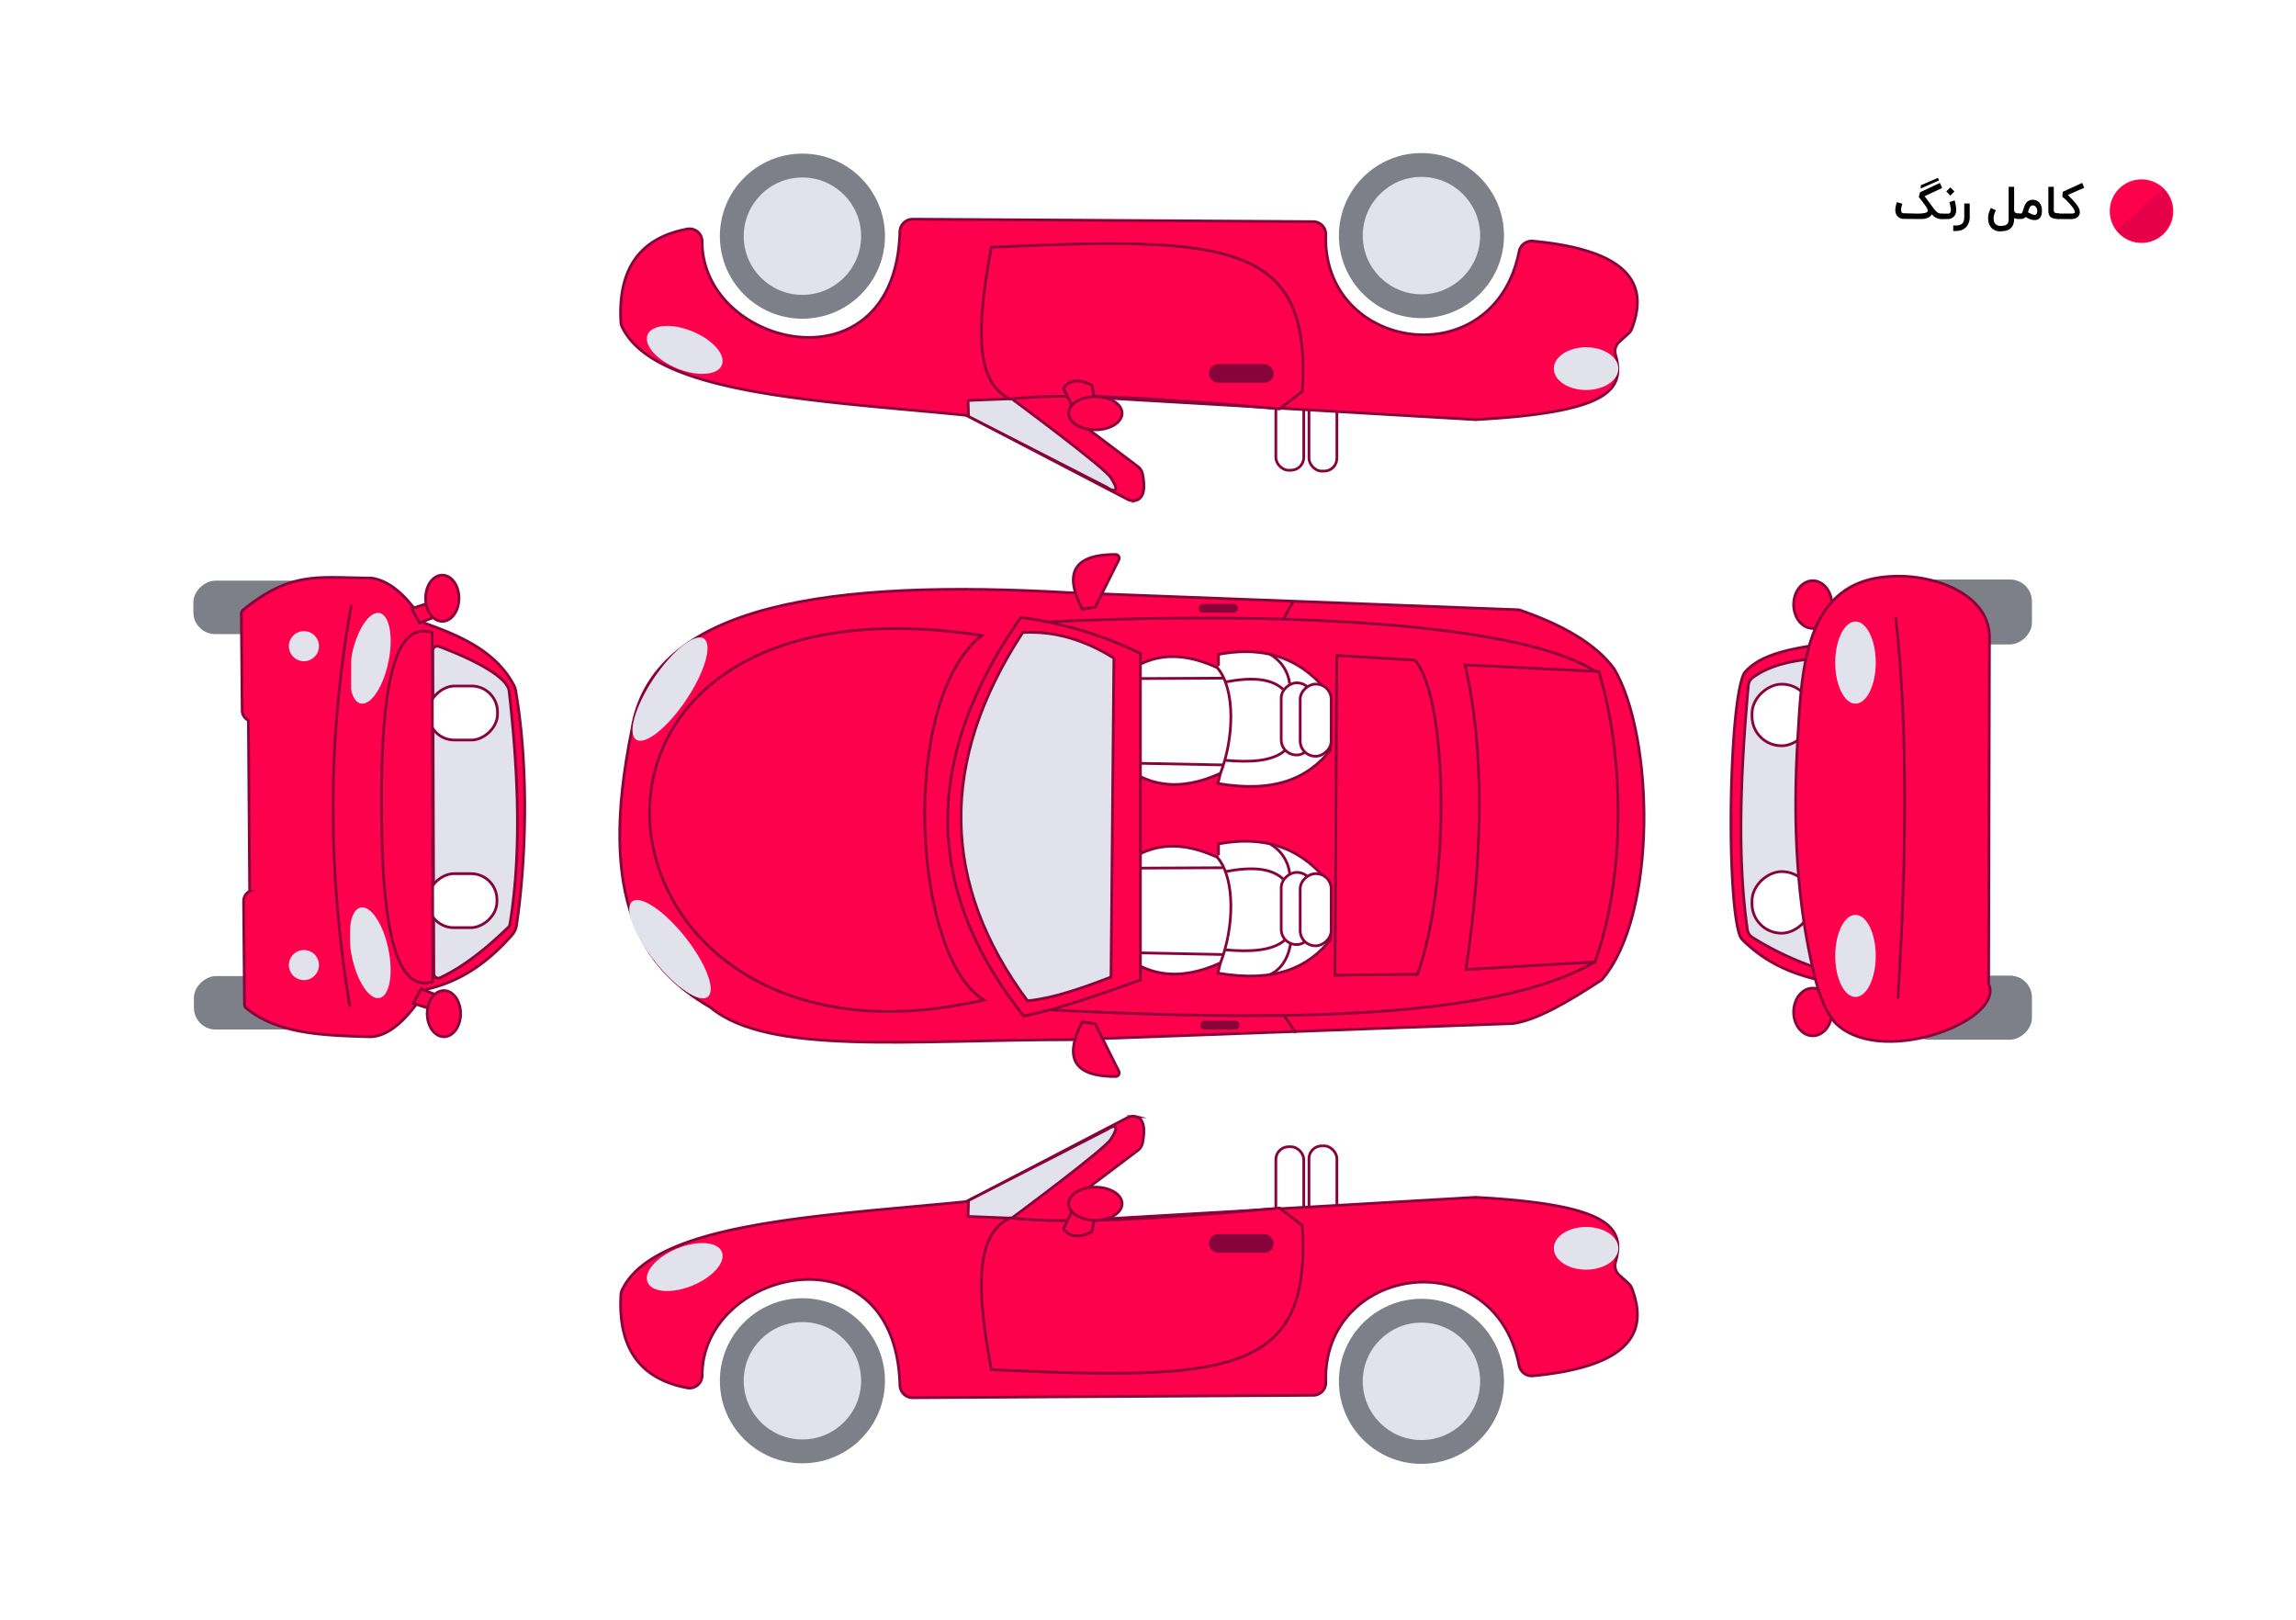 <svg xmlns="http://www.w3.org/2000/svg" viewBox="0 0 842.55 594.38"><defs><style>.cls-1,.cls-4{fill:#fff;}.cls-2,.cls-9{fill:#ff004d;}.cls-2,.cls-4,.cls-5,.cls-6{stroke:#870339;stroke-miterlimit:10;}.cls-3,.cls-6{fill:#e2e2ed;}.cls-5{fill:none;}.cls-7{fill:#870339;}.cls-8{fill:#7d7f89;}.cls-10{fill:#68022c;fill-rule:evenodd;opacity:0.17;}</style></defs><title>car-11-complete colore</title><g id="BACK"><rect class="cls-1" width="842.55" height="594.38"/></g><g id="Layer_19" data-name="Layer 19"><path class="cls-2" d="M392.92,382c-58.86,0-111.1,5.92-132.34-11.85-24.87-14.35-41.74-39-28.91-101.69,7.17-46.59,73.1-55.55,160.9-50.5l164.74,6.27c16,5.51,28.14,12.49,34.83,21.59,14.63,24.38,16.18,90.53-4.53,114.23-12.17,8-23.69,14.72-32.39,16Z" transform="translate(0.15 -0.45)"/><line class="cls-2" x1="470.77" y1="227.64" x2="474.54" y2="220.66"/><line class="cls-2" x1="475.55" y1="379.04" x2="471.09" y2="372.51"/><ellipse class="cls-3" cx="245.71" cy="348.8" rx="7.13" ry="22.31" transform="translate(-163.38 227.67) rotate(-38.41)"/><ellipse class="cls-3" cx="245.71" cy="253.32" rx="22.31" ry="7.13" transform="translate(-101.38 315.85) rotate(-56.15)"/><path class="cls-2" d="M520,358l-30.27.34L490.42,241,519,242.7C531.1,255.94,532.29,324.24,520,358Z" transform="translate(0.15 -0.45)"/><path class="cls-4" d="M447,314.33v-4.18c19.07-3.58,31.84,2.93,41.1,15.1v20c-8,10.06-20,15.93-41.33,12.31l.93-3.71" transform="translate(0.15 -0.45)"/><rect class="cls-4" x="462.46" y="328.15" width="26.47" height="11.38" rx="5.58" transform="translate(142.01 809.09) rotate(-90)"/><rect class="cls-4" x="469.43" y="328.61" width="26.47" height="11.38" rx="5.58" transform="translate(148.51 816.52) rotate(-90)"/><path class="cls-4" d="M447.72,353.81c-14.92,6.8-28.05,5.36-39-6l-.23-26.93c9.46-9.22,21-13.71,38.08-5.81C453.29,322.92,452.71,340.91,447.72,353.81Z" transform="translate(0.15 -0.45)"/><path class="cls-5" d="M466.06,358c3.69-1.67,6.48-5.6,7.4-11.31" transform="translate(0.15 -0.45)"/><path class="cls-5" d="M473.11,321a14.33,14.33,0,0,0-7-10.71" transform="translate(0.15 -0.45)"/><path class="cls-4" d="M449.34,349c9.47.87,17.57.38,22.12-3.66" transform="translate(0.15 -0.45)"/><path class="cls-4" d="M470.68,323c-4.22-3.91-11.13-4.6-21.16-2.7" transform="translate(0.15 -0.45)"/><line class="cls-2" x1="448.8" y1="318.44" x2="410.83" y2="318.62"/><line class="cls-4" x1="449.14" y1="350.29" x2="411.36" y2="349.55"/><path class="cls-4" d="M447,244.76v-4.17c19.07-3.59,31.84,2.93,41.1,15.09v20c-8,10.05-20,15.92-41.33,12.3l.93-3.71" transform="translate(0.15 -0.45)"/><rect class="cls-4" x="462.46" y="258.58" width="26.47" height="11.38" rx="5.58" transform="translate(211.58 739.52) rotate(-90)"/><rect class="cls-4" x="469.43" y="259.04" width="26.47" height="11.38" rx="5.58" transform="translate(218.08 746.95) rotate(-90)"/><path class="cls-5" d="M473.11,251.41a14.33,14.33,0,0,0-7-10.71" transform="translate(0.15 -0.45)"/><path class="cls-4" d="M447.72,284.24c-14.92,6.8-28.05,5.36-39-6l-.23-26.93c9.46-9.22,21-13.71,38.08-5.81C453.29,253.36,452.71,271.34,447.72,284.24Z" transform="translate(0.15 -0.45)"/><path class="cls-4" d="M449.34,279.45c9.47.87,17.57.38,22.12-3.66" transform="translate(0.15 -0.45)"/><path class="cls-4" d="M470.68,253.41c-4.22-3.91-11.13-4.6-21.16-2.7" transform="translate(0.15 -0.45)"/><path class="cls-2" d="M586.82,247.9c-29.25-21.24-136.52-23-210.71-18.8" transform="translate(0.15 -0.45)"/><path class="cls-2" d="M382.13,370.87c92.27,5,168.09,3,203-17.41" transform="translate(0.15 -0.45)"/><line class="cls-4" x1="448.8" y1="248.87" x2="410.83" y2="249.05"/><line class="cls-4" x1="449.14" y1="280.72" x2="411.36" y2="279.98"/><path class="cls-2" d="M409.21,395.51c-14.29,0-19.54-5.9-12.19-20.07l4.7.7,8.7,17.4A1.36,1.36,0,0,1,409.21,395.51Z" transform="translate(0.15 -0.45)"/><path class="cls-2" d="M585.17,353.46l-47.36,2.78c6-40.93,7.18-79-.35-111.79l49.11,2.43C596,278.23,596.43,321.63,585.17,353.46Z" transform="translate(0.15 -0.45)"/><path class="cls-2" d="M375.51,373.31c-34.8-43.77-39.08-92-1.05-146.28a141.43,141.43,0,0,1,43.89,13.24v119.8C402.15,365.91,386.82,371.11,375.51,373.31Z" transform="translate(0.15 -0.45)"/><path class="cls-2" d="M360.88,367.39c-26.12-15.67-31.34-110.06-.7-133.74C185,206.83,210.42,402.56,360.88,367.39Z" transform="translate(0.15 -0.45)"/><path class="cls-6" d="M407.55,359c-11,4.24-21.65,7.91-30.65,8.71-31.81-42.89-32.61-87.91-1.74-135.14,12-.66,23,2.89,33.44,9.41Z" transform="translate(0.15 -0.45)"/><path class="cls-2" d="M410.42,205.9l-8.7,17.4-4.7.7c-7.35-14.16-2.1-20.08,12.19-20.07A1.36,1.36,0,0,1,410.42,205.9Z" transform="translate(0.15 -0.45)"/><rect class="cls-7" x="445.91" y="369.44" width="3.24" height="14.43" rx="1.58" transform="translate(71.02 823.74) rotate(-90)"/><rect class="cls-7" x="445.3" y="216.47" width="3.24" height="14.43" rx="1.58" transform="translate(223.38 670.15) rotate(-90)"/></g><g id="Layer_10" data-name="Layer 10"><rect class="cls-8" x="710.83" y="347.33" width="23.51" height="45.81" rx="8" transform="translate(352.5 1092.37) rotate(-90)"/><rect class="cls-8" x="710.67" y="202.12" width="23.82" height="45.81" rx="8" transform="translate(497.71 947.16) rotate(-90)"/><path class="cls-2" d="M666.19,359.8c-9.72-2.38-18.9-6.46-26.83-14.4a4.61,4.61,0,0,1-1.1-1.74c-4.88-13.92-4-82.76,1.32-95.5a4.49,4.49,0,0,1,.8-1.26c5.42-6,15.06-8,25.2-9.66l2.24,113.2Z" transform="translate(0.15 -0.45)"/><rect class="cls-2" x="642.37" y="320.71" width="22.6" height="21.78" rx="10.79" transform="translate(322.21 984.83) rotate(-90)"/><path class="cls-6" d="M665.58,355.32A114,114,0,0,1,643,344.51a4,4,0,0,1-1.9-2.88c-3.7-25.3-2.67-56.28.33-89.6a4,4,0,0,1,1.62-2.91q7.66-5.6,21.34-6.79" transform="translate(0.15 -0.45)"/><rect class="cls-4" x="642.37" y="251.94" width="22.6" height="21.78" rx="10.79" transform="translate(390.99 916.05) rotate(-90)"/><rect class="cls-4" x="642.37" y="320.71" width="22.6" height="21.78" rx="10.79" transform="translate(322.21 984.83) rotate(-90)"/><ellipse class="cls-2" cx="665.22" cy="371.37" rx="7.02" ry="8.75"/><ellipse class="cls-2" cx="665.22" cy="221.86" rx="7.02" ry="8.75"/><path class="cls-2" d="M673.11,375.58c16.46,17.09,62.62-.52,56.5-14.05l.3-127.65c-.32-12.06-12.31-18.55-22.74-20.82a49.37,49.37,0,0,0-18-.61C661.73,216.81,661,248.18,659.64,270c-1.73,27.5-1.08,56.27,4.87,83.27C666.16,360.76,668.12,369.49,673.11,375.58Z" transform="translate(0.15 -0.45)"/><ellipse class="cls-3" cx="680.9" cy="350.8" rx="7.43" ry="15.07"/><ellipse class="cls-3" cx="680.9" cy="243.16" rx="7.43" ry="15.07"/><path class="cls-2" d="M696.32,366.93c3.12-50.45,3.8-98.19-.81-140.07" transform="translate(0.15 -0.45)"/><path class="cls-2" d="M663.75,237.24" transform="translate(0.15 -0.45)"/><path class="cls-2" d="M665.38,359.39" transform="translate(0.15 -0.45)"/></g><g id="Layer_18" data-name="Layer 18"><rect class="cls-8" x="84.19" y="345.47" width="19.61" height="45.97" rx="8" transform="translate(-274.31 462.01) rotate(-90)"/><rect class="cls-8" x="83.99" y="200.36" width="19.61" height="45.97" rx="8" transform="translate(-129.4 316.69) rotate(-90)"/><path class="cls-2" d="M189.09,253.88a6.66,6.66,0,0,0-.68-2C182,239.78,169.48,234,156,229.25a1.18,1.18,0,0,1-.6-.48c-7.54-11.77-13.78-15.11-18.56-16.09a6.84,6.84,0,0,0-1.28-.11c-18.75-.07-28.76-2.7-46.49,11.71a1.79,1.79,0,0,0-.66,1.41l.3,35.44A4,4,0,0,0,91,264.78v.05l.46,62.55v.14a4.08,4.08,0,0,0-2.22,3.66l.32,37.87a1.77,1.77,0,0,0,.65,1.37c11.62,9.52,28.3,10,44.92,10.5,7.13.21,14.11-6.17,21-17a1.16,1.16,0,0,1,.72-.52c13.22-3.17,22.79-10.63,30.89-19.8a7,7,0,0,0,1.65-3.55C192.92,316.65,194,282.28,189.09,253.88Z" transform="translate(0.15 -0.45)"/><polygon class="cls-2" points="157.99 370.25 151.66 368.21 154.52 362.9 162.28 365.96 157.99 370.25"/><polygon class="cls-2" points="157.39 221.28 151.06 223.32 153.92 228.63 161.68 225.57 157.39 221.28"/><circle class="cls-3" cx="111.53" cy="354.16" r="5.52"/><circle class="cls-3" cx="111.53" cy="237.13" r="5.52"/><ellipse class="cls-3" cx="135.68" cy="350.07" rx="6.84" ry="16.96" transform="translate(-68.31 34.53) rotate(-11.75)"/><ellipse class="cls-3" cx="135.68" cy="242.04" rx="16.96" ry="6.84" transform="translate(-128.77 325.12) rotate(-78.25)"/><path class="cls-2" d="M128.22,369.88c-8.15-49.16-8.42-98.33.61-147.51" transform="translate(0.15 -0.45)"/><path class="cls-6" d="M159.06,357.72l-.39-118.47a1.66,1.66,0,0,1,2.24-1.56c6.41,2.38,24.4,9.61,25.74,16.15,3.44,30.54,4.6,59.78.3,85.87a1.68,1.68,0,0,1-.49.94c-7.78,7.5-15.89,14.22-25,18.57A1.65,1.65,0,0,1,159.06,357.72Z" transform="translate(0.15 -0.45)"/><rect class="cls-4" x="159.84" y="249.45" width="19.82" height="25.33" rx="9.5" transform="translate(-92.22 431.41) rotate(-90)"/><rect class="cls-4" x="159.63" y="318.3" width="19.82" height="25.33" rx="9.5" transform="translate(-161.27 500.06) rotate(-90)"/><path class="cls-2" d="M158.67,360.69l-.22-128.1c-11.16-3.47-19.09,9.71-18.58,66.2C140.06,339.7,144.88,365.18,158.67,360.69Z" transform="translate(0.15 -0.45)"/><path class="cls-2" d="M187.06,255.06" transform="translate(0.15 -0.45)"/><ellipse class="cls-2" cx="162.9" cy="371.99" rx="6.13" ry="8.48"/><ellipse class="cls-2" cx="162.3" cy="219.54" rx="6.13" ry="8.48"/></g><g id="Layer_20" data-name="Layer 20"><rect class="cls-4" x="468.19" y="420.83" width="10.24" height="26.56" rx="4.69"/><rect class="cls-4" x="480.35" y="420.51" width="10.24" height="26.56" rx="4.69"/><path class="cls-2" d="M334.74,513.39l147-.9a4.62,4.62,0,0,0,4.64-4.7c-1.48-42.9,61.5-52.43,70.87-6.5a4.76,4.76,0,0,0,5,4.08c34.83-3.3,42.91-15.36,36.41-32.22a4.64,4.64,0,0,0-1.21-1.73l-3.39-3.05a4.64,4.64,0,0,1-1.36-4.69c3.48-12.58-1.45-21.13-51.13-23.83a4.68,4.68,0,0,0-.53,0l-143.48,8.37a4.63,4.63,0,0,1-3.06-8.32l22.89-17.27a4.6,4.6,0,0,0,1.75-2.77c1-5.24.54-8.81-2.41-9.63a4.38,4.38,0,0,0-3.19.4L355.26,441a4.78,4.78,0,0,1-1.69.5c-53.69,5.3-113.74,7.66-125.47,32.41a4.39,4.39,0,0,0-.4,1.63c-1.17,20.17,7.5,31.07,24.38,34.23a4.63,4.63,0,0,0,5.44-4.64c0-38.89,70.76-55.58,72.56,3.54A4.71,4.71,0,0,0,334.74,513.39Z" transform="translate(0.15 -0.45)"/><ellipse class="cls-3" cx="251.11" cy="465.43" rx="14.72" ry="7.36" transform="translate(-157.38 129.29) rotate(-22.25)"/><ellipse class="cls-3" cx="582.04" cy="458.1" rx="11.84" ry="7.84"/><path class="cls-6" d="M355.26,441l-.16,5.85,16,.64s34.84-25.74,36.47-29.12c4.27-6.61-.66-4.16-1.28-3.51Z" transform="translate(0.15 -0.45)"/><path class="cls-2" d="M370.46,447.4c-10,5.12-14,17.89-6.83,55.68,88,4.13,117.53,1.7,114.12-52.9l-8.32-6.4C429.73,447.35,393,449.89,370.46,447.4Z" transform="translate(0.15 -0.45)"/><path class="cls-2" d="M393.49,444.42l-3.41,7c2.44,3.19,6,3.33,10.45,1.06l1.71-8.53Z" transform="translate(0.15 -0.45)"/><ellipse class="cls-2" cx="401.96" cy="441.73" rx="9.81" ry="6.08"/><circle class="cls-8" cx="294.46" cy="506.71" r="30.29"/><circle class="cls-3" cx="294.46" cy="506.71" r="21.54"/><circle class="cls-8" cx="521.62" cy="506.92" r="30.29"/><circle class="cls-3" cx="521.62" cy="506.92" r="21.54"/><rect class="cls-7" x="443.65" y="452.91" width="23.73" height="6.82" rx="3.33"/></g><g id="Layer_21" data-name="Layer 21"><rect class="cls-4" x="468.19" y="146" width="10.24" height="26.56" rx="4.69"/><rect class="cls-4" x="480.35" y="146.32" width="10.24" height="26.56" rx="4.69"/><path class="cls-2" d="M334.74,80.88l147,.9a4.63,4.63,0,0,1,4.64,4.71c-1.48,42.89,61.5,52.42,70.87,6.5a4.76,4.76,0,0,1,5-4.08c34.83,3.29,42.91,15.36,36.41,32.21a4.49,4.49,0,0,1-1.21,1.73l-3.39,3.06a4.63,4.63,0,0,0-1.36,4.69c3.48,12.57-1.45,21.12-51.13,23.83h-.53l-143.48-8.37a4.63,4.63,0,0,0-3.06,8.32l22.89,17.27a4.6,4.6,0,0,1,1.75,2.76c1,5.24.54,8.82-2.41,9.64a4.38,4.38,0,0,1-3.19-.4l-58.29-30.39a4.58,4.58,0,0,0-1.69-.5c-53.69-5.31-113.74-7.66-125.47-32.42a4.29,4.29,0,0,1-.4-1.62c-1.17-20.18,7.5-31.08,24.38-34.23a4.63,4.63,0,0,1,5.44,4.64c0,38.89,70.76,55.57,72.56-3.54A4.72,4.72,0,0,1,334.74,80.88Z" transform="translate(0.15 -0.45)"/><ellipse class="cls-3" cx="251.11" cy="128.85" rx="7.36" ry="14.72" transform="translate(36.93 312.03) rotate(-67.75)"/><ellipse class="cls-3" cx="582.04" cy="135.28" rx="11.84" ry="7.84"/><path class="cls-6" d="M355.26,153.26l-.16-5.85,16-.64s34.84,25.74,36.47,29.11c4.27,6.61-.66,4.16-1.28,3.52Z" transform="translate(0.15 -0.45)"/><path class="cls-2" d="M370.46,146.87c-10-5.12-14-17.89-6.83-55.67,88-4.14,117.53-1.71,114.12,52.9l-8.32,6.4C429.73,146.92,393,144.38,370.46,146.87Z" transform="translate(0.15 -0.45)"/><path class="cls-2" d="M393.49,149.86l-3.41-7c2.44-3.19,6-3.33,10.45-1.07l1.71,8.54Z" transform="translate(0.15 -0.45)"/><ellipse class="cls-2" cx="401.96" cy="151.65" rx="9.81" ry="6.08"/><circle class="cls-8" cx="294.46" cy="86.67" r="30.29"/><circle class="cls-3" cx="294.46" cy="86.67" r="21.54"/><circle class="cls-8" cx="521.62" cy="86.46" r="30.29"/><circle class="cls-3" cx="521.62" cy="86.46" r="21.54"/><rect class="cls-7" x="443.65" y="133.65" width="23.73" height="6.82" rx="3.33"/></g><g id="Layer_17" data-name="Layer 17"><circle class="cls-9" cx="785.86" cy="77.49" r="11.66"/><path class="cls-10" d="M793.56,69.7l-17,15.18c3.43,4.33,9.9,6.12,16.19,2a6.19,6.19,0,0,0,1.82-1.82C798.35,79.3,797.15,73.3,793.56,69.7Z" transform="translate(0.15 -0.45)"/><path d="M703.37,78.84q.89,0,1.56-.06a7.59,7.59,0,0,0,1.13-.15,2.57,2.57,0,0,0,.74-.24.84.84,0,0,0,.38-.33h0a.43.43,0,0,0,.06-.17,1.49,1.49,0,0,0,0-.21,1.22,1.22,0,0,0-.06-.35,2.75,2.75,0,0,0-.17-.41,4.92,4.92,0,0,0-.24-.45c-.09-.15-.19-.29-.29-.44l-1.09-1.47-.78-1q-.36-.47-.63-.78l.43-1.76,7.3-3.44.84,1.87-6.44,3,2.51,3.4.81,1.08a10.22,10.22,0,0,0,.65.79,5.67,5.67,0,0,0,.58.55,2.1,2.1,0,0,0,.57.34,2.05,2.05,0,0,0,.61.18,4,4,0,0,0,.72.06h.16v2h-.16a5.89,5.89,0,0,1-1.25-.12,4.14,4.14,0,0,1-1-.36,4.2,4.2,0,0,1-.82-.55,7.38,7.38,0,0,1-.74-.74,2.66,2.66,0,0,1-.88,1,4.26,4.26,0,0,1-1.25.54,8,8,0,0,1-1.54.2c-.55,0-1.14,0-1.75,0l-4.86-.05a3.11,3.11,0,0,1-1.14-.2,3,3,0,0,1-1-.6,4.26,4.26,0,0,1-.34-.37,2.46,2.46,0,0,1-.31-.53,3.19,3.19,0,0,1-.23-.68,3.72,3.72,0,0,1-.09-.86,4.71,4.71,0,0,1,.08-.88c0-.32.11-.62.18-.91s.13-.53.19-.73.1-.34.12-.39l1,.31,1,.31c-.05.14-.1.32-.16.52l-.15.63c0,.22-.09.43-.13.63a3.56,3.56,0,0,0,0,.52,1.47,1.47,0,0,0,.11.64,1,1,0,0,0,.27.37.76.76,0,0,0,.34.16,1.48,1.48,0,0,0,.34,0Zm1.36-10.41L711,65.72l.43.92-6.77,3Z" transform="translate(0.15 -0.45)"/><path d="M717.15,74s0,.13.07.27.07.32.12.52.09.43.13.68.09.51.13.76.08.5.1.74a5.06,5.06,0,0,1,0,.63,3.46,3.46,0,0,1-.28,1.46,3.1,3.1,0,0,1-.73,1,2.88,2.88,0,0,1-1,.6,3.38,3.38,0,0,1-1.12.19h-2.18v-2h2.23l.29,0a.92.92,0,0,0,.36-.15,1,1,0,0,0,.33-.37,1.48,1.48,0,0,0,.14-.69,4,4,0,0,0,0-.44c0-.17,0-.35-.08-.55s-.07-.39-.11-.6-.08-.4-.12-.58-.08-.35-.11-.5l-.09-.35Zm-3.07-3.29,1.47-1.49,1.51,1.51-1.49,1.49Z" transform="translate(0.15 -0.45)"/><path d="M722.67,80.33a5.87,5.87,0,0,1-.42,2,4.53,4.53,0,0,1-1,1.54,4.45,4.45,0,0,1-1.56,1,6.07,6.07,0,0,1-2.07.34h-1v-2h1A5,5,0,0,0,719,83a2.22,2.22,0,0,0,.94-.53,2.37,2.37,0,0,0,.55-.93,5.23,5.23,0,0,0,.17-1.41v-5h2Z" transform="translate(0.15 -0.45)"/><path d="M733.79,85.35a4.44,4.44,0,0,1-1.11-.13,4.16,4.16,0,0,1-1-.39,4,4,0,0,1-.86-.61,3.89,3.89,0,0,1-.69-.81c-.08-.13-.16-.28-.25-.46a4.18,4.18,0,0,1-.22-.6,6.31,6.31,0,0,1-.23-1.64,7.63,7.63,0,0,1,0-.82,8.43,8.43,0,0,1,.15-.9c.08-.31.18-.66.31-1s.31-.78.53-1.24l1.84.88c-.16.34-.3.65-.41.93a8.05,8.05,0,0,0-.26.79c-.06.25-.11.49-.14.71a5.07,5.07,0,0,0,0,.68,4,4,0,0,0,.1.87,2.51,2.51,0,0,0,.31.73h0a2.32,2.32,0,0,0,.83.72,2.29,2.29,0,0,0,1.11.28h.38a4.54,4.54,0,0,0,1.4-.18,2.06,2.06,0,0,0,.85-.5,1.76,1.76,0,0,0,.42-.8,4.74,4.74,0,0,0,.11-1V69h2v8.65a.9.9,0,0,0,.12.46,1.15,1.15,0,0,0,.31.35,1.45,1.45,0,0,0,.43.22,1.61,1.61,0,0,0,.48.08h.43v2h-.43a3.33,3.33,0,0,1-.48,0,1.14,1.14,0,0,1-.34-.07,1.11,1.11,0,0,1-.27-.12c-.08,0-.16-.12-.25-.19v.37q0,4.54-4.79,4.56Z" transform="translate(0.15 -0.45)"/><path d="M745.77,73.77a3.38,3.38,0,0,1,1.5.32,3,3,0,0,1,1.06.86,3.63,3.63,0,0,1,.63,1.24,5.07,5.07,0,0,1,.21,1.47,6,6,0,0,1-.15,1.45,3.47,3.47,0,0,1-.38,1,2.35,2.35,0,0,1-.55.61,2.39,2.39,0,0,1-.62.34,2.65,2.65,0,0,1-.59.14l-.49,0a4,4,0,0,1-.78-.08,6.22,6.22,0,0,1-.75-.22c-.25-.1-.51-.21-.79-.35l-.89-.47a2.17,2.17,0,0,1-.79.56,2.69,2.69,0,0,1-1,.16h-1l0-2h1a.49.49,0,0,0,.31-.11,1.11,1.11,0,0,0,.25-.3,2.88,2.88,0,0,0,.2-.46c.06-.19.13-.39.19-.61.11-.4.24-.8.4-1.22a4.16,4.16,0,0,1,.61-1.14,3,3,0,0,1,1-.85A2.87,2.87,0,0,1,745.77,73.77Zm.7,5.51.24,0a.7.7,0,0,0,.32-.18,1.25,1.25,0,0,0,.29-.45,2.39,2.39,0,0,0,.13-.86,2.59,2.59,0,0,0-.08-.55,2.09,2.09,0,0,0-.27-.64,1.78,1.78,0,0,0-.52-.54,1.36,1.36,0,0,0-.81-.23,1,1,0,0,0-.7.25,2,2,0,0,0-.45.64,4.86,4.86,0,0,0-.31.81c-.09.29-.18.56-.28.8.21.11.42.23.65.34a6.65,6.65,0,0,0,.66.32c.22.09.43.17.62.23A1.72,1.72,0,0,0,746.47,79.28Z" transform="translate(0.15 -0.45)"/><path d="M755.45,80.82a8.73,8.73,0,0,1-1.55-.11,4.14,4.14,0,0,1-1.09-.32,2.1,2.1,0,0,1-.71-.56,2.4,2.4,0,0,1-.4-.78,4.9,4.9,0,0,1-.18-1c0-.38,0-.8,0-1.26V69h2v7.74a9.84,9.84,0,0,0,0,1,1.06,1.06,0,0,0,.24.61,1,1,0,0,0,.58.29,7.26,7.26,0,0,0,1.08.07Z" transform="translate(0.15 -0.45)"/><path d="M755.12,80.82v-2h5.15a2.34,2.34,0,0,0,.45-.07,1.45,1.45,0,0,0,.38-.16.32.32,0,0,0,.16-.28,1.87,1.87,0,0,0-.27-.85,9.75,9.75,0,0,0-.68-1.06,13.48,13.48,0,0,0-.94-1.14c-.35-.39-.69-.75-1-1.09s-.66-.64-1-.91-.54-.45-.72-.59l.16-1.84,7.12-3.26.74,1.78-6,2.65.69.68c.26.26.53.53.8.82s.55.58.82.89.52.62.76.92.45.61.63.91a4.4,4.4,0,0,1,.43.83,3.08,3.08,0,0,1,.2.66,3.28,3.28,0,0,1,.06.59,2.43,2.43,0,0,1-.06.57,3,3,0,0,1-.14.42,2.62,2.62,0,0,1-.3.5,2.4,2.4,0,0,1-.57.51,3.43,3.43,0,0,1-.92.4,4.65,4.65,0,0,1-1.33.16Z" transform="translate(0.15 -0.45)"/></g></svg>